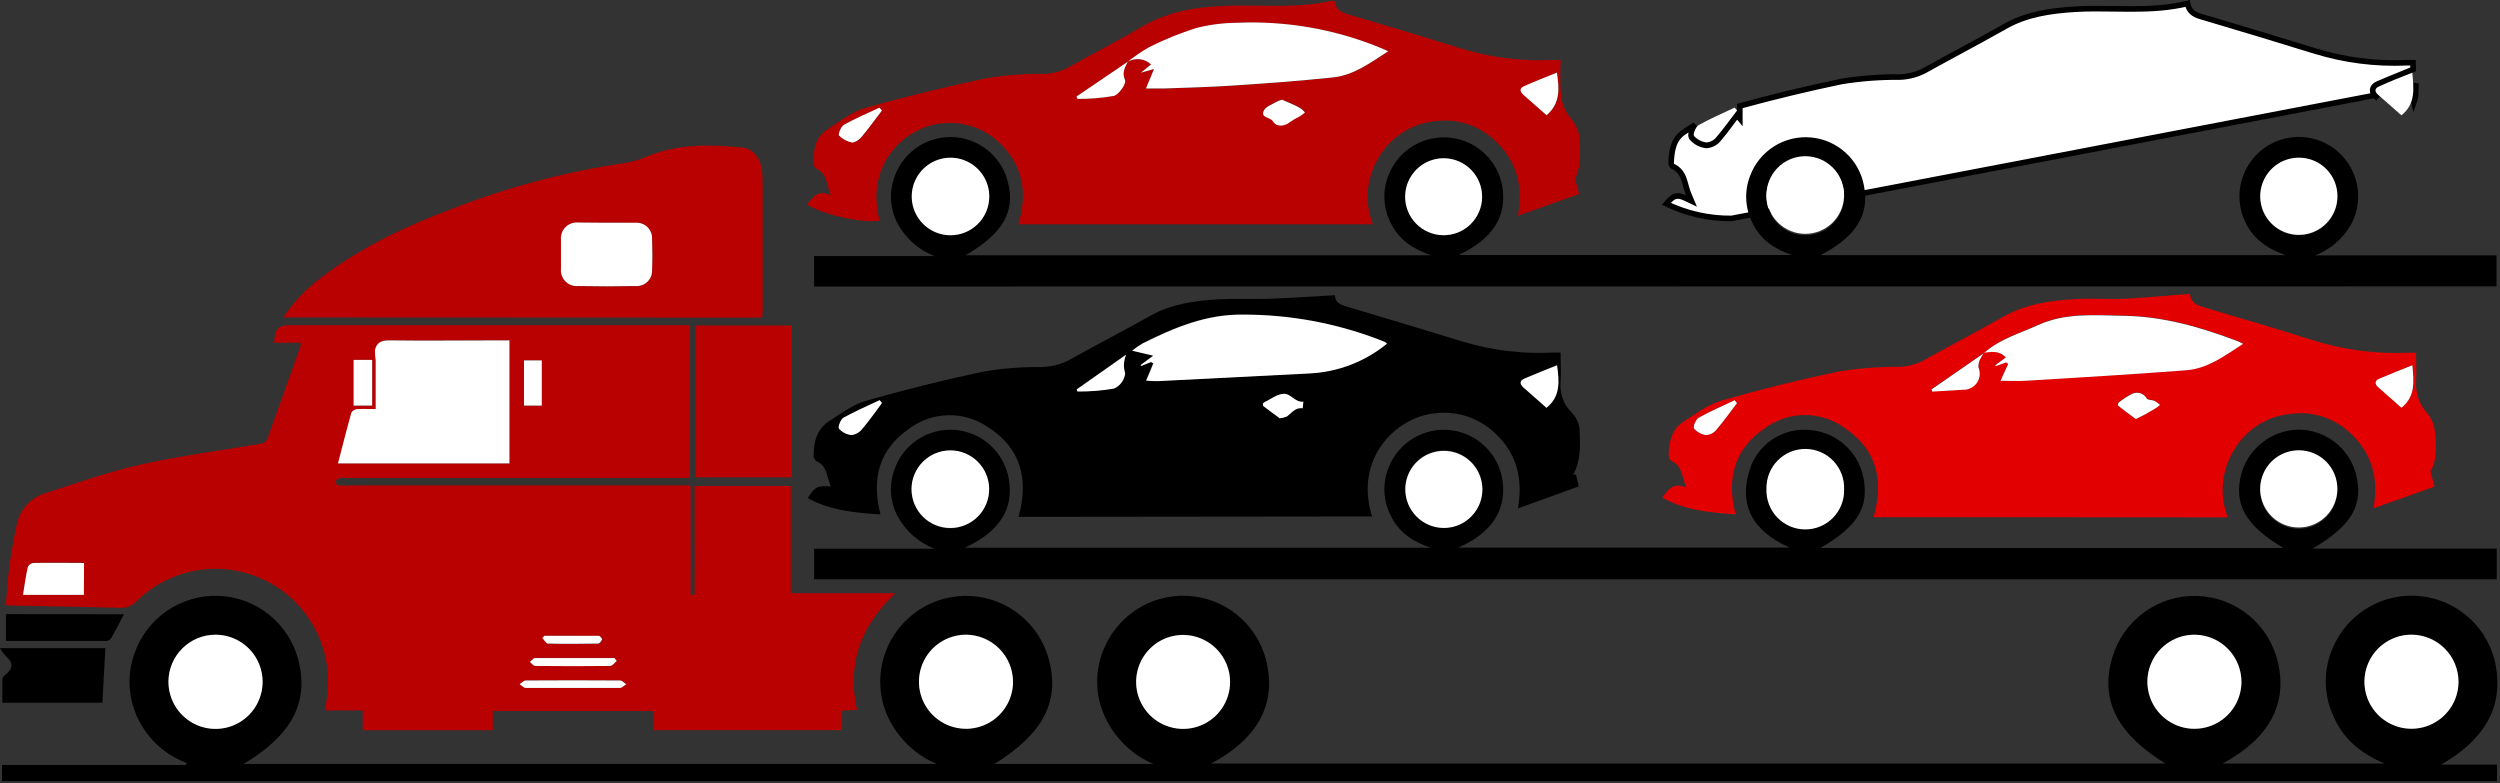 <?xml version="1.0" encoding="UTF-8"?> <svg xmlns="http://www.w3.org/2000/svg" width="447" height="140" viewBox="0 0 447 140" fill="none"><rect x="0" y="0" width="447" height="140" fill="#333333" stroke="none"/> <g clip-path="url(#clip0_137_3)"> <path d="M53.739 61.28H48.999C49.189 58.66 49.719 58.14 52.089 58.14H123.349V85.46H61.619C61.315 85.399 61.003 85.399 60.699 85.46C60.369 85.66 60.07 85.906 59.809 86.19C60.099 86.4 60.379 86.76 60.689 86.79C61.512 86.835 62.336 86.835 63.159 86.79H123.489V106.38H124.189C124.249 99.93 124.189 93.47 124.189 86.9H141.389V106.06H160.089C153.809 112 151.439 118.77 153.229 126.91L150.529 127.07V130.55H116.849V127.13H88.109V130.56H64.849V127.02H58.119C58.269 125.96 58.409 125.11 58.509 124.25C59.012 120.106 58.213 115.908 56.224 112.239C54.234 108.569 51.153 105.608 47.406 103.768C43.659 101.928 39.433 101.298 35.312 101.967C31.192 102.635 27.381 104.569 24.409 107.5C24.031 107.912 23.565 108.233 23.046 108.439C22.526 108.646 21.966 108.731 21.409 108.69C14.959 108.5 8.499 108.41 2.039 108.27C1.799 108.27 1.549 108.27 1.039 108.16C1.249 105.76 1.389 103.41 1.699 101.08C2.009 98.75 2.449 96.39 2.939 94.08C3.159 92.713 3.758 91.435 4.668 90.392C5.579 89.349 6.764 88.582 8.089 88.18C13.739 86.37 19.359 84.36 25.089 83.07C32.189 81.49 39.429 80.57 46.599 79.33C46.83 79.3 47.052 79.222 47.251 79.099C47.449 78.977 47.619 78.813 47.749 78.62C49.749 73.04 51.749 67.43 53.749 61.83C53.773 61.647 53.769 61.462 53.739 61.28ZM67.169 73.14C65.919 73.14 64.889 73.14 63.869 73.14C63.667 73.165 63.474 73.233 63.301 73.34C63.128 73.447 62.981 73.59 62.869 73.76C62.039 76.76 61.289 79.76 60.479 82.85H91.089V60.85H89.349C82.789 60.85 76.229 60.9 69.669 60.85C68.259 60.85 67.349 61.19 67.049 62.55C67.02 63.173 67.061 63.796 67.169 64.41C67.179 67.25 67.169 70.08 67.169 73.14ZM14.999 106.36V100.6C11.899 100.6 8.919 100.6 5.999 100.6C5.787 100.623 5.584 100.699 5.409 100.821C5.234 100.943 5.093 101.108 4.999 101.3C4.639 102.92 4.419 104.56 4.129 106.3L14.999 106.36ZM66.539 72.52V64.35H63.219V72.52H66.539ZM93.689 64.44V72.52H96.869V64.44H93.689ZM110.269 118.18L109.869 117.63C105.139 117.63 100.399 117.63 95.669 117.63C95.359 117.63 95.059 118.08 94.749 118.33C95.059 118.57 95.369 119.03 95.669 119.04C100.159 119.09 104.669 119.1 109.119 119.04C109.509 119.06 109.889 118.49 110.269 118.18ZM102.349 123C105.179 123 108.019 123 110.859 123C111.229 123 111.599 122.57 111.969 122.34C111.599 122.11 111.239 121.68 110.869 121.67C105.249 121.63 99.626 121.63 93.999 121.67C93.629 121.67 93.269 122.1 92.909 122.33C93.269 122.56 93.619 122.99 93.989 123C96.769 123 99.559 123 102.349 123ZM97.349 113.67L97.049 114.1C97.369 114.44 97.679 115.1 98.049 115.1C101.049 115.18 104.049 115.16 107.049 115.1C107.299 115.1 107.639 114.65 107.729 114.35C107.729 114.2 107.349 113.72 107.129 113.71C103.809 113.67 100.579 113.68 97.339 113.68L97.349 113.67Z" fill="#B90101"></path> <path d="M436.459 136.71H446.459V139.65H0.359V136.77H33.249L33.379 136.42C29.616 135.026 26.529 132.246 24.749 128.65C23.854 126.866 23.324 124.92 23.19 122.929C23.056 120.937 23.321 118.938 23.969 117.05C25.007 113.904 27.037 111.179 29.754 109.284C32.471 107.389 35.728 106.426 39.039 106.539C42.35 106.651 45.535 107.834 48.116 109.909C50.698 111.985 52.538 114.841 53.359 118.05C55.259 125.56 52.189 131.45 43.559 136.59H167.479C163.705 134.981 160.64 132.062 158.849 128.37C157.982 126.544 157.49 124.562 157.4 122.542C157.311 120.523 157.627 118.506 158.329 116.61C159.456 113.525 161.542 110.884 164.283 109.075C167.023 107.265 170.271 106.384 173.55 106.56C176.829 106.735 179.965 107.959 182.496 110.051C185.027 112.143 186.819 114.993 187.609 118.18C189.479 125.5 186.449 131.27 177.799 136.59H206.229C202.329 134.93 199.202 131.853 197.479 127.98C196.609 126.038 196.164 123.932 196.175 121.803C196.185 119.675 196.65 117.574 197.539 115.64C198.866 112.634 201.125 110.134 203.983 108.511C206.84 106.887 210.144 106.226 213.405 106.626C216.667 107.025 219.714 108.463 222.095 110.727C224.477 112.992 226.067 115.962 226.629 119.2C227.979 126.28 224.629 132.25 216.559 136.52H387.189C378.459 131.18 375.419 125.03 377.699 117.52C378.658 114.267 380.671 111.424 383.421 109.44C386.171 107.455 389.502 106.44 392.892 106.554C396.281 106.669 399.537 107.906 402.146 110.072C404.756 112.238 406.572 115.21 407.309 118.52C409.029 125.89 405.689 132.1 397.389 136.52H426.389C421.969 134.68 418.859 131.98 417.149 127.91C416.289 125.993 415.845 123.916 415.845 121.815C415.845 119.714 416.289 117.637 417.149 115.72C418.457 112.706 420.7 110.193 423.546 108.552C426.392 106.911 429.691 106.229 432.954 106.606C436.218 106.984 439.274 108.402 441.669 110.65C444.065 112.898 445.675 115.857 446.259 119.09C447.579 126.41 444.229 132.31 436.459 136.71ZM181.129 121.81C181.116 119.579 180.217 117.446 178.631 115.878C177.044 114.31 174.9 113.437 172.669 113.45C170.439 113.463 168.305 114.362 166.737 115.948C165.169 117.535 164.296 119.679 164.309 121.91C164.316 123.014 164.54 124.107 164.969 125.124C165.397 126.142 166.022 127.066 166.808 127.842C167.594 128.618 168.524 129.232 169.547 129.649C170.57 130.065 171.665 130.276 172.769 130.27C173.874 130.263 174.966 130.039 175.984 129.611C177.002 129.182 177.925 128.557 178.701 127.771C179.478 126.986 180.092 126.055 180.508 125.032C180.925 124.009 181.136 122.914 181.129 121.81ZM30.129 121.81C30.111 124.032 30.97 126.172 32.52 127.763C34.071 129.355 36.188 130.27 38.409 130.31C39.515 130.32 40.612 130.112 41.637 129.698C42.663 129.284 43.596 128.672 44.385 127.897C45.174 127.122 45.803 126.199 46.235 125.181C46.667 124.164 46.895 123.071 46.904 121.965C46.914 120.859 46.706 119.762 46.292 118.737C45.878 117.712 45.266 116.778 44.491 115.989C43.716 115.2 42.794 114.572 41.776 114.14C40.758 113.707 39.665 113.48 38.559 113.47C36.332 113.462 34.193 114.338 32.611 115.905C31.029 117.472 30.133 119.603 30.119 121.83L30.129 121.81ZM439.589 121.91C439.591 120.245 439.099 118.618 438.176 117.233C437.252 115.848 435.938 114.769 434.4 114.131C432.862 113.494 431.17 113.327 429.537 113.652C427.905 113.977 426.405 114.779 425.229 115.957C424.053 117.134 423.252 118.635 422.929 120.268C422.606 121.901 422.775 123.593 423.414 125.13C424.054 126.667 425.135 127.979 426.521 128.902C427.906 129.824 429.535 130.314 431.199 130.31C433.418 130.297 435.542 129.41 437.11 127.841C438.679 126.272 439.566 124.148 439.579 121.93L439.589 121.91ZM219.949 121.91C219.953 120.248 219.464 118.622 218.543 117.238C217.623 115.854 216.312 114.774 214.778 114.135C213.243 113.496 211.554 113.327 209.923 113.649C208.292 113.971 206.794 114.769 205.617 115.943C204.44 117.117 203.638 118.614 203.312 120.244C202.987 121.874 203.152 123.564 203.787 125.1C204.422 126.636 205.499 127.949 206.881 128.873C208.262 129.797 209.887 130.29 211.549 130.29C213.754 130.28 215.867 129.406 217.436 127.857C219.004 126.307 219.903 124.204 219.939 122L219.949 121.91ZM400.779 122.02C400.795 120.915 400.593 119.819 400.185 118.792C399.777 117.766 399.171 116.83 398.401 116.038C397.631 115.246 396.713 114.613 395.699 114.176C394.684 113.739 393.594 113.506 392.489 113.49C391.385 113.474 390.288 113.676 389.262 114.084C388.236 114.492 387.3 115.098 386.507 115.868C385.715 116.638 385.083 117.556 384.645 118.571C384.208 119.585 383.975 120.675 383.959 121.78C383.928 124.01 384.783 126.162 386.338 127.762C387.892 129.361 390.019 130.278 392.249 130.31C394.48 130.342 396.632 129.486 398.231 127.932C399.831 126.377 400.748 124.25 400.779 122.02Z" fill="black"></path> <path d="M182.12 92.41C183.99 85.62 182.51 80.06 176.58 76.32C174.503 74.911 172.039 74.184 169.53 74.24C167.021 74.295 164.592 75.131 162.58 76.63C157.21 80.31 155.76 85.57 157.43 91.99C152.86 91.67 148.43 91.29 144.43 89.06C145.68 87.06 146.09 86.8 148.56 86.98C147.78 85.35 148.03 83.35 146 82.48C145.841 82.366 145.711 82.216 145.621 82.042C145.53 81.868 145.482 81.676 145.48 81.48C145.48 79.02 146.05 76.68 148.3 75.27C150.55 73.86 152.55 72.27 154.91 71.65C161.85 69.65 168.91 67.9 175.91 66.43C179.375 65.847 182.886 65.579 186.4 65.63C188.383 65.545 190.311 64.953 192 63.91C196.5 61.39 201.1 59.05 205.59 56.51C209.45 54.32 213.67 53.76 217.96 53.51C220.85 53.36 223.75 53.51 226.64 53.43C230.59 53.29 234.55 53.02 238.7 52.79C238.7 54.34 240.08 54.61 241.47 55.02C248.21 57.02 254.933 59.05 261.64 61.11C266.746 62.642 272.075 63.297 277.4 63.05C277.96 63.05 278.51 63.05 279.03 63.05C279.03 64.86 279.15 66.56 279.03 68.24C278.929 69.271 279.063 70.311 279.421 71.282C279.78 72.254 280.354 73.132 281.1 73.85C281.543 74.312 281.891 74.858 282.123 75.455C282.355 76.052 282.466 76.69 282.45 77.33C282.57 79.93 282.61 82.49 281.28 84.89L281.79 84.82C281.98 85.68 282.17 86.54 282.27 86.97L271.4 90.91C272.4 85.36 271.08 80.59 266.71 76.91C265.301 75.722 263.66 74.841 261.892 74.325C260.123 73.808 258.266 73.667 256.44 73.91C249.7 74.63 242.06 81.85 245.32 92.34L182.12 92.41ZM248.04 61.41C247.883 61.303 247.719 61.206 247.55 61.12L246.4 60.66C238.672 57.716 230.469 56.215 222.2 56.23C215.61 56.14 209.92 58.55 204.27 61.36C203.6 61.745 202.964 62.186 202.37 62.68L206.14 63.57L203.88 65.25L203.98 65.41L205.75 64.7L206.15 64.95C205.73 65.95 205.3 66.95 204.87 68.02C205.554 68.094 206.242 68.127 206.93 68.12C215.93 67.68 224.93 67.2 233.93 66.75C239.073 66.561 244.014 64.696 248 61.44L248.04 61.41ZM276.51 72.89C279.05 70.89 278.8 68.17 278.4 65.28C276.4 66.11 274.4 66.85 272.56 67.67C271.61 68.09 271.75 68.67 272.46 69.32C273.83 70.53 275.17 71.74 276.51 72.92V72.89ZM192.51 69.59L192.63 69.97C194.824 69.994 197.016 69.82 199.18 69.45C199.722 69.211 200.191 68.834 200.542 68.357C200.893 67.879 201.113 67.319 201.18 66.73C200.833 65.628 200.897 64.438 201.36 63.38L192.51 69.59ZM157.7 72.06L157.3 71.55C155.14 72.55 152.93 73.55 150.84 74.68C150.33 74.97 149.84 76.34 150.02 76.62C150.583 77.284 151.383 77.704 152.25 77.79C153.014 77.687 153.707 77.289 154.18 76.68C155.43 75.21 156.54 73.61 157.7 72.06ZM228.82 74.79C229.269 74.731 229.707 74.606 230.12 74.42C230.97 73.76 231.64 72.77 232.92 72.96L233.05 71.82C231.59 72 230.71 70.37 229.58 70.41C228.45 70.45 227.11 71.41 225.89 72.04C225.847 72.127 225.825 72.223 225.825 72.32C225.825 72.417 225.847 72.513 225.89 72.6C226.88 73.37 227.91 74.12 228.82 74.79Z" fill="black"></path> <path d="M335.001 92.47C336.901 85.75 335.481 80.26 329.751 76.47C327.664 74.974 325.154 74.182 322.586 74.209C320.018 74.236 317.526 75.081 315.471 76.62C310.101 80.29 308.661 85.56 310.331 91.97C305.751 91.64 301.331 91.28 297.221 88.97C298.221 87.63 299.101 86.14 301.531 87.18C300.661 85.28 300.871 83.3 298.851 82.43C298.697 82.312 298.572 82.161 298.486 81.987C298.399 81.814 298.353 81.624 298.351 81.43C298.421 79.09 298.841 76.8 300.961 75.43C303.081 74.06 305.371 72.33 307.831 71.62C314.761 69.62 321.831 67.87 328.831 66.41C332.401 65.835 336.014 65.561 339.631 65.59C341.327 65.523 342.98 65.035 344.441 64.17C348.981 61.62 353.621 59.23 358.141 56.66C362.421 54.22 367.141 53.66 371.871 53.44C374.401 53.33 376.931 53.52 379.461 53.44C383.061 53.27 386.651 52.93 390.251 52.65L391.571 52.54C391.731 54.24 392.931 54.62 394.301 55.02C400.651 56.87 406.981 58.76 413.301 60.76C418.925 62.554 424.823 63.336 430.721 63.07C431.121 63.07 431.531 63.07 431.991 63.07C431.991 64.81 432.111 66.49 431.991 68.15C431.927 69.232 432.084 70.315 432.452 71.335C432.82 72.354 433.391 73.288 434.131 74.08C434.799 74.953 435.22 75.989 435.351 77.08C435.621 79.7 435.731 82.36 434.561 84.29L435.291 87L424.361 90.9C425.361 85.52 424.101 80.9 420.011 77.23C418.617 75.963 416.963 75.018 415.164 74.46C413.366 73.901 411.467 73.745 409.601 74C407.504 74.188 405.484 74.877 403.71 76.01C401.937 77.143 400.462 78.687 399.411 80.51C398.315 82.291 397.649 84.302 397.463 86.384C397.277 88.466 397.578 90.564 398.341 92.51L335.001 92.47ZM354.781 63C356.121 62.89 357.501 62.59 358.631 63.87L356.741 65.26L356.821 65.42L358.701 64.75L359.061 65.03C358.611 66.03 358.171 67.03 357.691 68.03C359.071 68.03 360.641 68.11 362.211 68.03C371.791 67.44 381.371 66.89 390.931 66.15C394.761 65.85 397.791 63.54 401.061 61.43C400.601 61.2 400.341 61.05 400.061 60.95C393.521 58.47 386.861 56.53 379.781 56.42C374.571 56.34 369.351 55.81 364.391 58.08C361.121 59.57 357.591 60.55 354.811 63.01L345.351 69.56L345.481 69.95C347.301 69.84 349.111 69.72 350.931 69.62C351.419 69.647 351.906 69.549 352.346 69.336C352.786 69.122 353.165 68.8 353.446 68.4C353.727 68 353.902 67.534 353.953 67.048C354.005 66.562 353.932 66.07 353.741 65.62C353.695 65.13 353.792 64.636 354.021 64.2C354.241 63.78 354.495 63.379 354.781 63ZM431.331 65.29C429.221 66.14 427.271 66.9 425.331 67.73C424.601 68.05 424.541 68.64 425.161 69.19C426.561 70.45 427.981 71.69 429.361 72.9C431.921 70.86 431.591 68.22 431.331 65.3V65.29ZM310.571 72.09L310.161 71.55C308.001 72.55 305.801 73.55 303.721 74.68C303.201 74.97 302.671 76.33 302.891 76.61C303.458 77.266 304.249 77.687 305.111 77.79C305.465 77.757 305.809 77.651 306.12 77.479C306.432 77.307 306.704 77.073 306.921 76.79C308.211 75.29 309.361 73.67 310.571 72.09ZM381.881 74.93L383.571 74.01C384.141 73.7 384.731 73.4 385.291 73.01C385.602 72.81 385.899 72.59 386.181 72.35C385.878 72.071 385.542 71.829 385.181 71.63C384.741 71.43 384.031 71.52 383.801 71.21C383.56 70.773 383.166 70.442 382.694 70.281C382.222 70.12 381.708 70.141 381.251 70.34C380.37 70.784 379.539 71.321 378.771 71.94C378.715 72.021 378.679 72.114 378.665 72.211C378.652 72.308 378.66 72.407 378.691 72.5C379.761 73.36 380.811 74.13 381.881 74.93Z" fill="#E20001"></path> <path d="M425.121 15.021C426.51 14.417 427.911 13.848 429.372 13.255C429.948 13.021 430.533 12.783 431.131 12.537L431.463 12.401C431.455 12.013 431.447 11.62 431.443 11.22H431.44H431.436H431.433H431.43H431.427H431.423H431.42H431.417H431.413H431.41H431.407H431.403H431.4H431.397H431.393H431.39H431.387H431.36H431.357H431.354H431.35H431.347H431.344H431.341H431.337H431.334H431.331H431.327H431.324H431.321H431.317H431.314H431.311H431.307H431.304H431.301H431.298H431.294H431.291H431.288H431.284H431.281H431.278H431.274H431.271H431.268H431.264H431.261H431.258H431.255H431.251H431.248H431.245H431.241H431.238H431.235H431.231H431.228H431.225H431.221H431.218H431.215H431.211H431.208H431.205H431.202H431.198H431.195H431.192H431.188H431.185H431.182H431.178H431.175H431.172H431.168H431.165H431.162H431.159H431.155H431.152H431.149H431.145H431.142H431.139H431.135H431.132H431.129H431.125H431.122H431.119H431.115H431.112H431.109H431.106H431.102H431.099H431.096H431.092H431.089H431.086H431.082H431.079H431.076H431.072H431.069H431.066H431.062H431.059H431.056H431.053H431.049H431.046H431.043H431.039H431.036H431.033H431.029H431.026H431.023H431.019H431.016H431.013H431.01H431.006H431.003H431H430.996H430.993H430.99H430.986H430.983H430.98H430.976H430.973H430.97H430.967H430.963H430.96H430.957H430.953H430.95H430.947H430.943H430.94H430.937H430.933H430.93H430.927H430.923H430.92H430.917H430.914H430.91H430.907H430.904H430.9H430.897H430.894H430.89H430.887H430.884H430.88H430.877H430.874H430.871H430.867H430.864H430.861H430.857H430.854H430.851H430.847H430.844H430.841H430.837H430.834H430.831H430.828H430.824H430.821H430.818H430.814H430.811H430.808H430.804H430.801H430.798H430.794H430.791H430.788H430.785H430.781H430.778H430.775H430.771H430.768H430.765H430.761H430.758H430.755H430.751H430.748H430.745H430.742H430.738H430.735H430.732H430.728H430.725H430.722H430.718H430.715H430.712H430.709H430.705H430.702H430.699H430.695H430.692H430.689H430.685H430.682H430.679H430.675H430.672H430.669H430.666H430.662H430.659H430.656H430.652H430.649H430.646H430.642H430.639H430.636H430.633H430.629H430.626H430.623H430.619H430.616H430.613H430.609H430.606H430.603H430.6H430.596H430.593H430.59H430.586H430.583H430.58H430.576H430.573H430.57H430.567H430.563H430.56H430.557H430.553H430.55H430.547H430.543H430.54H430.537H430.534H430.53H430.527H430.524H430.52H430.517H430.514H430.51H430.507H430.504H430.501H430.497H430.494H430.491H430.487H430.484H430.481H430.478H430.474H430.471H430.468H430.464H430.461H430.458H430.454H430.451H430.448H430.445H430.441H430.438H430.435H430.431H430.428H430.425H430.422H430.418H430.415H430.412H430.408H430.356H430.352H430.349H430.346H430.343H430.339H430.336H430.333H430.329H430.326H430.323H430.32H430.316H430.313H430.31H430.306H430.303H430.3H430.297H430.293H430.29H430.287H430.283H430.28H430.277H430.274H430.27H430.267H430.264H430.262C424.729 11.462 419.195 10.751 413.903 9.118L414.051 8.64L413.903 9.118C407.385 7.105 400.863 5.132 394.339 3.199C394.241 3.17 394.139 3.142 394.034 3.112C393.438 2.942 392.756 2.749 392.222 2.384C391.89 2.159 391.6 1.861 391.396 1.455C391.272 1.21 391.186 0.936 391.138 0.63C387.798 1.434 384.492 1.598 381.237 1.604C380.13 1.606 379.034 1.59 377.945 1.574C375.622 1.54 373.33 1.507 371.032 1.649C366.609 1.928 362.345 2.523 358.449 4.754L358.448 4.755C355.903 6.2 353.301 7.608 350.705 9.013C348.66 10.119 346.618 11.223 344.61 12.344C343.121 13.223 341.437 13.717 339.709 13.78L339.697 13.78L339.686 13.78C336.205 13.746 332.728 14.008 329.291 14.562C323.186 15.832 317.102 17.311 311.081 18.95V19.75V19.8V21.189L310.578 20.581C310.332 20.909 310.085 21.242 309.838 21.577C309.027 22.673 308.201 23.789 307.319 24.816C307.063 25.146 306.743 25.421 306.378 25.624C306.008 25.83 305.6 25.957 305.179 25.998L305.126 26.003L305.073 25.997C304.085 25.881 303.175 25.406 302.516 24.661L302.496 24.639L302.48 24.615C302.377 24.467 302.358 24.303 302.354 24.207C302.349 24.097 302.36 23.983 302.378 23.878C302.414 23.665 302.486 23.426 302.577 23.196C302.669 22.966 302.788 22.727 302.925 22.52C302.973 22.447 303.028 22.371 303.09 22.298C302.869 22.443 302.65 22.589 302.431 22.734C302.002 23.02 301.574 23.304 301.14 23.581C299.245 24.791 298.871 26.849 298.801 29.163C298.803 29.278 298.832 29.39 298.885 29.491C298.933 29.582 298.998 29.663 299.078 29.727C300.208 30.247 300.728 31.077 301.061 31.983C301.2 32.36 301.31 32.762 301.418 33.153C301.437 33.223 301.456 33.293 301.475 33.362C301.604 33.827 301.739 34.284 301.931 34.734L302.443 35.941L301.258 35.382C300.707 35.123 300.285 35.038 299.953 35.047C299.627 35.055 299.354 35.153 299.099 35.316C298.835 35.485 298.59 35.722 298.328 36.013C298.235 36.116 298.132 36.235 298.024 36.359C298 36.388 297.975 36.416 297.95 36.445C301.581 38.2 305.568 39.094 309.601 39.055L425.171 16.93L424.839 17.304C424.839 17.304 424.839 17.304 424.839 17.304C424.487 16.993 424.198 16.573 424.233 16.089C424.271 15.573 424.657 15.223 425.121 15.021ZM425.121 15.021C425.121 15.021 425.121 15.021 425.121 15.021L425.321 15.48L425.121 15.021ZM431.418 17.006C431.441 17.451 431.505 17.893 431.61 18.326C431.759 17.902 431.858 17.468 431.92 17.028C431.899 16.676 431.906 16.322 431.941 15.97C431.963 15.618 431.976 15.266 431.983 14.912L431.418 17.006ZM431.418 17.006C431.468 16.658 431.494 16.303 431.501 15.942" fill="white" stroke="black"></path> <path d="M238.689 0.27C238.849 1.89 240.029 2.27 241.409 2.68C248.076 4.62 254.699 6.62 261.279 8.68C266.424 10.261 271.801 10.957 277.179 10.74C277.839 10.74 278.499 10.74 279.059 10.74C278.94 12.993 278.966 15.251 279.139 17.5C279.414 18.902 280.044 20.21 280.969 21.3C281.926 22.438 282.46 23.873 282.479 25.36C282.559 27.81 282.609 30.22 281.599 31.96L282.359 34.7L271.409 38.57C272.409 33.14 271.119 28.45 266.929 24.81C265.571 23.601 263.973 22.693 262.239 22.147C260.505 21.601 258.675 21.428 256.869 21.64C254.776 21.805 252.752 22.469 250.967 23.575C249.183 24.681 247.688 26.199 246.609 28C245.485 29.786 244.795 31.812 244.595 33.913C244.396 36.015 244.691 38.133 245.459 40.1H182.079C183.749 34.55 182.939 29.68 178.859 25.68C177.605 24.439 176.107 23.471 174.46 22.837C172.812 22.204 171.052 21.919 169.289 22C162.489 22.11 154.459 28.88 157.289 39.47C154.049 39.92 147.039 38.36 144.289 36.55C145.289 35.36 146.129 33.8 148.559 34.91C147.719 33.01 147.949 31.06 145.949 30.15C145.785 30.039 145.649 29.89 145.553 29.716C145.458 29.542 145.405 29.348 145.399 29.15C145.449 26.88 145.739 24.6 147.809 23.23C149.879 21.86 152.269 20.01 154.759 19.3C161.949 17.25 169.229 15.49 176.539 13.96C179.907 13.412 183.317 13.164 186.729 13.22C188.425 13.155 190.077 12.659 191.529 11.78C195.799 9.37 200.159 7.14 204.389 4.67C209.389 1.75 214.889 1.11 220.509 1.01C226.379 0.9 232.289 1.48 238.099 0.13C238.302 0.141 238.502 0.189 238.689 0.27ZM201.669 11C202.318 10.637 203.065 10.491 203.803 10.583C204.54 10.675 205.229 10.999 205.769 11.51L203.999 13L206.339 12.34L204.899 15.83C205.899 15.83 207.039 15.83 208.159 15.83C212.229 15.68 216.309 15.58 220.369 15.31C226.369 14.91 232.369 14.48 238.369 13.85C242.049 13.46 244.979 11.25 248.219 9.17C247.449 8.84 246.999 8.63 246.529 8.44C238.51 5.199 229.89 3.713 221.249 4.08C218.777 4.096 216.316 4.408 213.919 5.01C211.021 5.936 208.202 7.093 205.489 8.47C204.157 9.206 202.89 10.052 201.699 11L192.469 17.23L192.639 17.65C194.824 17.671 197.006 17.494 199.159 17.12C200.059 16.88 201.399 14.93 201.159 14.34C200.569 12.93 201.129 12.05 201.669 11ZM276.529 20.61C279.019 18.49 278.809 15.88 278.399 12.99C276.319 13.84 274.399 14.59 272.459 15.45C271.559 15.85 271.829 16.45 272.459 17.01L276.529 20.61ZM157.689 19.77L157.229 19.26C155.109 20.26 152.939 21.17 150.889 22.32C150.359 22.61 149.809 24.04 149.989 24.23C150.641 24.868 151.471 25.293 152.369 25.45C152.879 25.53 153.639 24.98 154.039 24.45C155.319 23 156.479 21.34 157.689 19.76V19.77ZM229.229 17.84C228.853 17.907 228.487 18.021 228.139 18.18C227.369 18.63 226.319 18.99 225.979 19.69C225.309 21.02 227.119 20.83 227.599 21.62C228.279 22.72 229.679 22.55 230.709 21.7C231.264 21.325 231.846 20.991 232.449 20.7C232.76 20.497 233.054 20.269 233.329 20.02C233.093 19.742 232.824 19.494 232.529 19.28C231.859 18.92 231.139 18.63 230.449 18.28L229.229 17.84Z" fill="#B90101"></path> <path d="M145.57 103.57V98.11H167.08C164.314 97.03 162.009 95.022 160.56 92.43C159.863 91.156 159.444 89.748 159.33 88.301C159.216 86.853 159.411 85.397 159.9 84.03C160.657 81.793 162.14 79.873 164.114 78.575C166.088 77.278 168.438 76.677 170.792 76.869C173.146 77.061 175.369 78.034 177.106 79.635C178.843 81.235 179.996 83.37 180.38 85.7C181.29 90.99 178.72 95.08 172.51 97.93H255.85C252.48 96.85 250.09 95.09 248.69 92.24C247.996 90.903 247.602 89.431 247.536 87.927C247.471 86.422 247.735 84.922 248.31 83.53C249.172 81.361 250.725 79.537 252.729 78.341C254.733 77.144 257.076 76.643 259.394 76.914C261.712 77.186 263.875 78.214 265.549 79.841C267.223 81.467 268.313 83.601 268.65 85.91C269.4 91.15 266.73 95.33 260.73 97.91H320C313.41 95 310.53 90.24 313.11 83.23C313.952 81.145 315.457 79.396 317.393 78.253C319.33 77.111 321.589 76.639 323.82 76.91C326.075 77.127 328.201 78.064 329.883 79.582C331.565 81.1 332.714 83.119 333.16 85.34C334.24 90.64 332.16 94.15 325.47 97.98H408.3C401.46 93.98 399.3 90.05 400.78 84.61C401.426 82.383 402.772 80.424 404.618 79.021C406.464 77.618 408.712 76.846 411.03 76.82C413.35 76.843 415.599 77.62 417.437 79.035C419.276 80.449 420.604 82.424 421.22 84.66C422.69 90.18 420.55 93.98 413.48 98.09H446.41V103.57H145.57ZM329.72 87.57C329.732 86.199 329.338 84.856 328.587 83.71C327.837 82.563 326.763 81.664 325.503 81.127C324.242 80.589 322.851 80.437 321.504 80.689C320.156 80.941 318.914 81.587 317.933 82.544C316.953 83.501 316.277 84.727 315.992 86.068C315.707 87.408 315.826 88.803 316.332 90.076C316.839 91.35 317.711 92.444 318.839 93.223C319.967 94.001 321.3 94.428 322.67 94.45C324.523 94.463 326.306 93.741 327.628 92.442C328.949 91.143 329.702 89.373 329.72 87.52V87.57ZM176.86 87.46C176.848 86.092 176.433 84.759 175.666 83.627C174.899 82.495 173.814 81.615 172.549 81.097C171.283 80.579 169.892 80.447 168.552 80.716C167.211 80.986 165.98 81.646 165.013 82.613C164.046 83.58 163.387 84.811 163.117 86.151C162.847 87.492 162.98 88.882 163.497 90.148C164.015 91.414 164.895 92.498 166.027 93.265C167.159 94.032 168.493 94.448 169.86 94.46C170.784 94.46 171.698 94.277 172.551 93.922C173.403 93.567 174.177 93.047 174.828 92.392C175.478 91.737 175.993 90.959 176.342 90.104C176.691 89.249 176.867 88.333 176.86 87.41V87.46ZM251.27 87.54C251.292 88.893 251.712 90.21 252.477 91.326C253.243 92.442 254.32 93.308 255.574 93.816C256.828 94.323 258.205 94.45 259.531 94.181C260.857 93.912 262.074 93.258 263.031 92.301C263.988 91.344 264.642 90.126 264.912 88.8C265.181 87.474 265.054 86.098 264.546 84.844C264.038 83.589 263.172 82.512 262.056 81.747C260.94 80.981 259.623 80.562 258.27 80.54C257.349 80.518 256.434 80.683 255.578 81.024C254.722 81.365 253.944 81.875 253.29 82.524C252.636 83.173 252.121 83.948 251.773 84.801C251.426 85.654 251.255 86.569 251.27 87.49V87.54ZM417.92 87.54C417.901 86.181 417.48 84.859 416.712 83.738C415.944 82.618 414.862 81.749 413.601 81.241C412.341 80.733 410.959 80.608 409.629 80.882C408.298 81.156 407.078 81.817 406.121 82.782C405.164 83.747 404.514 84.973 404.251 86.306C403.989 87.639 404.125 89.02 404.644 90.275C405.163 91.531 406.041 92.606 407.168 93.364C408.296 94.123 409.622 94.532 410.98 94.54C411.907 94.546 412.825 94.365 413.68 94.008C414.535 93.651 415.31 93.126 415.958 92.463C416.605 91.8 417.113 91.014 417.45 90.151C417.787 89.288 417.947 88.366 417.92 87.44V87.54Z" fill="black"></path> <path d="M145.561 51.23V45.78H167.081C164.355 44.72 162.075 42.757 160.621 40.22C159.925 38.972 159.495 37.595 159.357 36.173C159.22 34.752 159.377 33.317 159.821 31.96C160.504 29.755 161.889 27.834 163.764 26.489C165.64 25.144 167.904 24.448 170.211 24.508C172.519 24.568 174.743 25.381 176.546 26.821C178.35 28.262 179.633 30.253 180.201 32.49C181.581 37.82 179.411 41.66 172.661 45.64H255.841C252.501 44.46 250.101 42.78 248.701 39.94C247.991 38.584 247.592 37.087 247.533 35.558C247.474 34.029 247.757 32.506 248.361 31.1C249.243 28.974 250.792 27.193 252.774 26.025C254.757 24.857 257.065 24.365 259.352 24.623C261.639 24.882 263.779 25.877 265.451 27.458C267.123 29.039 268.235 31.121 268.621 33.39C269.461 38.67 266.951 42.7 260.811 45.59H320.401C317.111 44.48 314.751 42.76 313.401 39.97C312.711 38.661 312.313 37.218 312.232 35.741C312.151 34.264 312.389 32.786 312.931 31.41C313.745 29.24 315.248 27.396 317.21 26.162C319.172 24.927 321.485 24.37 323.794 24.576C326.103 24.781 328.281 25.738 329.994 27.299C331.708 28.86 332.862 30.94 333.281 33.22C334.281 38.43 331.911 42.29 325.501 45.62H408.701C405.011 44.37 402.511 42.37 401.191 39.1C400.302 36.927 400.168 34.518 400.811 32.26C401.422 30.046 402.735 28.091 404.554 26.688C406.372 25.285 408.597 24.511 410.893 24.482C413.189 24.453 415.433 25.17 417.286 26.526C419.14 27.881 420.503 29.802 421.171 32C421.592 33.362 421.733 34.796 421.583 36.214C421.434 37.632 420.997 39.005 420.301 40.25C418.853 42.727 416.607 44.638 413.931 45.67H446.381V51.2L145.561 51.23ZM329.721 35.13C329.722 33.759 329.319 32.419 328.56 31.278C327.801 30.137 326.721 29.245 325.457 28.717C324.193 28.188 322.8 28.046 321.455 28.308C320.109 28.57 318.872 29.224 317.898 30.188C316.924 31.152 316.257 32.383 315.982 33.726C315.707 35.068 315.835 36.462 316.351 37.732C316.867 39.002 317.747 40.09 318.88 40.86C320.014 41.631 321.35 42.048 322.721 42.06C323.636 42.069 324.545 41.897 325.394 41.553C326.243 41.208 327.015 40.699 327.666 40.055C328.317 39.41 328.834 38.644 329.186 37.798C329.539 36.953 329.721 36.046 329.721 35.13ZM169.881 42.06C171.255 42.07 172.601 41.671 173.748 40.913C174.895 40.156 175.791 39.075 176.322 37.807C176.853 36.54 176.995 35.143 176.73 33.794C176.465 32.445 175.805 31.206 174.834 30.233C173.863 29.261 172.625 28.599 171.276 28.332C169.928 28.065 168.531 28.205 167.262 28.734C165.994 29.263 164.911 30.158 164.153 31.304C163.394 32.45 162.993 33.795 163.001 35.17C163.003 36.995 163.729 38.744 165.018 40.035C166.307 41.327 168.056 42.054 169.881 42.06ZM417.931 35.19C417.936 33.825 417.538 32.489 416.784 31.351C416.031 30.213 414.957 29.324 413.699 28.797C412.44 28.269 411.054 28.126 409.714 28.387C408.374 28.647 407.142 29.299 406.173 30.26C405.204 31.22 404.541 32.447 404.269 33.784C403.997 35.122 404.128 36.51 404.644 37.773C405.161 39.036 406.041 40.117 407.172 40.88C408.304 41.643 409.636 42.054 411.001 42.06C411.908 42.069 412.809 41.898 413.65 41.557C414.491 41.216 415.256 40.711 415.9 40.072C416.545 39.433 417.056 38.672 417.405 37.834C417.753 36.996 417.932 36.097 417.931 35.19ZM265.001 35.27C265.018 33.91 264.633 32.577 263.893 31.436C263.153 30.296 262.092 29.4 260.843 28.862C259.595 28.324 258.215 28.169 256.878 28.414C255.541 28.66 254.307 29.296 253.331 30.242C252.355 31.189 251.682 32.403 251.395 33.732C251.109 35.061 251.223 36.445 251.723 37.709C252.222 38.974 253.085 40.062 254.202 40.836C255.32 41.61 256.641 42.036 258.001 42.06C258.908 42.081 259.811 41.922 260.656 41.59C261.501 41.259 262.272 40.763 262.923 40.131C263.575 39.499 264.094 38.744 264.451 37.909C264.807 37.075 264.994 36.178 265.001 35.27Z" fill="black"></path> <path d="M50.641 56.75C52.529 53.929 54.899 51.462 57.641 49.46C64.881 44 73.001 40.24 81.481 37.09C91.358 33.281 101.632 30.598 112.111 29.09C113.523 28.807 114.898 28.364 116.211 27.77C121.581 25.69 127.141 25.84 132.711 26.38C134.601 26.56 135.921 28.19 136.231 30.38C136.341 31.302 136.381 32.232 136.351 33.16C136.351 40.593 136.351 48.027 136.351 55.46C136.351 55.87 136.301 56.27 136.271 56.79L50.641 56.75ZM108.491 39.83C106.781 39.83 105.081 39.83 103.381 39.83C102.965 39.791 102.545 39.845 102.153 39.987C101.76 40.129 101.403 40.357 101.109 40.653C100.814 40.95 100.589 41.307 100.45 41.701C100.31 42.095 100.259 42.514 100.301 42.93C100.301 44.63 100.301 46.34 100.301 48.04C100.258 48.457 100.307 48.878 100.446 49.274C100.585 49.669 100.81 50.029 101.105 50.327C101.399 50.625 101.756 50.855 102.149 50.999C102.543 51.143 102.963 51.198 103.381 51.16C106.781 51.22 110.191 51.22 113.591 51.16C113.983 51.197 114.379 51.148 114.752 51.018C115.124 50.888 115.464 50.679 115.749 50.406C116.033 50.133 116.256 49.801 116.401 49.435C116.546 49.068 116.611 48.674 116.591 48.28C116.671 46.43 116.661 44.57 116.591 42.71C116.606 42.318 116.538 41.928 116.391 41.564C116.244 41.2 116.021 40.873 115.737 40.602C115.453 40.331 115.115 40.124 114.745 39.995C114.375 39.865 113.981 39.816 113.591 39.85C111.891 39.8 110.191 39.83 108.491 39.83Z" fill="#B90101"></path> <path d="M124.34 58.2H141.57V85.34H124.34V58.2Z" fill="#B90101"></path> <path d="M18.31 125.65H0.42C0.42 124.09 0.42 122.76 0.42 121.44C0.42 121.12 0.79 120.77 1.08 120.53C2.36 119.53 2.37 118.41 1.08 117.36C0.678 116.903 0.317 116.411 0 115.89H18.84C18.673 119.13 18.497 122.383 18.31 125.65Z" fill="black"></path> <path d="M22.16 109.83C21.35 111.36 20.66 112.73 19.9 114.07C19.81 114.214 19.689 114.337 19.545 114.428C19.401 114.52 19.239 114.579 19.07 114.6C13.07 114.6 7.14 114.6 1.07 114.6V109.81L22.16 109.83Z" fill="black"></path> <path d="M67.17 73.14C67.17 70.08 67.17 67.25 67.17 64.42C67.061 63.806 67.021 63.183 67.05 62.56C67.35 61.2 68.26 60.84 69.67 60.86C76.23 60.95 82.79 60.86 89.35 60.86H91.09V82.86H60.43C61.24 79.73 61.99 76.74 62.82 73.77C62.931 73.6 63.079 73.457 63.251 73.35C63.424 73.243 63.618 73.175 63.82 73.15C64.89 73.09 65.92 73.14 67.17 73.14Z" fill="white"></path> <path d="M14.999 106.36H4.109C4.399 104.59 4.619 102.95 4.979 101.36C5.073 101.168 5.214 101.003 5.389 100.881C5.564 100.758 5.767 100.682 5.979 100.66C8.979 100.6 11.979 100.66 15.029 100.66L14.999 106.36Z" fill="white"></path> <path d="M66.541 72.52H63.221V64.35H66.541V72.52Z" fill="white"></path> <path d="M93.689 64.44H96.87V72.52H93.689V64.44Z" fill="white"></path> <path d="M110.27 118.18C109.89 118.49 109.51 119.06 109.12 119.07C104.64 119.13 100.12 119.12 95.67 119.07C95.37 119.07 95.06 118.6 94.75 118.36C95.06 118.11 95.36 117.66 95.67 117.66C100.4 117.66 105.14 117.66 109.87 117.66L110.27 118.18Z" fill="white"></path> <path d="M102.35 123C99.56 123 96.77 123 93.99 123C93.62 123 93.27 122.56 92.91 122.33C93.27 122.1 93.63 121.68 94 121.67C99.62 121.63 105.243 121.63 110.87 121.67C111.24 121.67 111.6 122.11 111.97 122.34C111.6 122.57 111.23 123 110.86 123C108 123 105.18 123 102.35 123Z" fill="white"></path> <path d="M97.341 113.68C100.581 113.68 103.811 113.68 107.041 113.68C107.261 113.68 107.691 114.17 107.641 114.32C107.551 114.62 107.211 115.06 106.961 115.07C103.961 115.12 100.961 115.14 97.961 115.07C97.631 115.07 97.321 114.43 96.961 114.07L97.341 113.68Z" fill="white"></path> <path d="M181.13 121.81C181.148 123.476 180.671 125.109 179.759 126.503C178.848 127.897 177.543 128.988 176.01 129.64C174.478 130.291 172.786 130.473 171.15 130.162C169.514 129.851 168.007 129.061 166.82 127.893C165.633 126.724 164.82 125.23 164.484 123.599C164.147 121.968 164.303 120.273 164.931 118.731C165.558 117.188 166.63 115.866 168.009 114.934C169.389 114.001 171.015 113.498 172.68 113.49C174.897 113.495 177.024 114.369 178.604 115.925C180.184 117.48 181.091 119.593 181.13 121.81Z" fill="white"></path> <path d="M30.119 121.83C30.138 119.608 31.035 117.484 32.614 115.921C34.194 114.359 36.328 113.484 38.55 113.49C40.218 113.492 41.848 113.989 43.233 114.919C44.618 115.849 45.696 117.17 46.329 118.713C46.962 120.257 47.123 121.953 46.79 123.588C46.458 125.223 45.647 126.722 44.461 127.895C43.275 129.069 41.767 129.863 40.129 130.178C38.491 130.493 36.796 130.315 35.259 129.665C33.723 129.015 32.414 127.923 31.499 126.528C30.584 125.133 30.104 123.498 30.119 121.83Z" fill="white"></path> <path d="M439.58 121.93C439.572 123.595 439.07 125.22 438.137 126.599C437.205 127.979 435.884 129.05 434.342 129.678C432.8 130.306 431.106 130.462 429.475 130.127C427.844 129.791 426.35 128.979 425.181 127.794C424.012 126.608 423.221 125.102 422.909 123.466C422.597 121.831 422.777 120.139 423.427 118.607C424.077 117.074 425.167 115.768 426.56 114.855C427.953 113.943 429.585 113.464 431.25 113.48C433.471 113.509 435.591 114.412 437.15 115.994C438.71 117.576 439.582 119.709 439.58 121.93Z" fill="white"></path> <path d="M219.94 122C219.926 123.662 219.42 125.283 218.484 126.657C217.549 128.031 216.227 129.096 214.685 129.718C213.144 130.341 211.453 130.492 209.826 130.152C208.199 129.813 206.709 128.999 205.545 127.812C204.38 126.626 203.595 125.12 203.286 123.487C202.978 121.854 203.161 120.166 203.813 118.636C204.465 117.107 205.555 115.806 206.947 114.897C208.338 113.988 209.968 113.512 211.63 113.53C213.852 113.561 215.972 114.469 217.528 116.055C219.084 117.641 219.951 119.778 219.94 122Z" fill="white"></path> <path d="M400.77 122.06C400.737 123.725 400.212 125.343 399.259 126.709C398.306 128.075 396.969 129.127 395.418 129.732C393.867 130.337 392.17 130.468 390.545 130.109C388.919 129.749 387.436 128.915 386.285 127.711C385.133 126.508 384.365 124.99 384.078 123.35C383.79 121.71 383.996 120.021 384.669 118.498C385.342 116.975 386.452 115.686 387.859 114.794C389.265 113.903 390.905 113.449 392.57 113.49C394.788 113.555 396.892 114.491 398.426 116.094C399.96 117.698 400.802 119.841 400.77 122.06Z" fill="white"></path> <path d="M247.999 61.44C244.036 64.693 239.122 66.567 233.999 66.78C224.999 67.23 215.999 67.71 206.999 68.15C206.311 68.157 205.624 68.124 204.939 68.05C205.369 67.05 205.799 66.05 206.219 64.98L205.819 64.73L204.049 65.44L203.949 65.28L206.209 63.6L202.439 62.71C203.034 62.216 203.669 61.775 204.339 61.39C209.989 58.58 215.679 56.17 222.269 56.26C230.539 56.245 238.741 57.746 246.469 60.69L247.619 61.15C247.751 61.24 247.878 61.337 247.999 61.44Z" fill="white"></path> <path d="M276.509 72.92C275.169 71.74 273.829 70.53 272.459 69.35C271.749 68.73 271.609 68.12 272.559 67.7C274.439 66.88 276.349 66.14 278.399 65.31C278.799 68.2 279.049 70.87 276.509 72.92Z" fill="white"></path> <path d="M192.529 69.62L201.359 63.41C200.897 64.468 200.833 65.658 201.179 66.76C201.113 67.349 200.893 67.91 200.542 68.387C200.191 68.864 199.721 69.241 199.179 69.48C197.016 69.85 194.824 70.025 192.629 70L192.529 69.62Z" fill="white"></path> <path d="M157.7 72.06C156.54 73.61 155.43 75.21 154.18 76.68C153.707 77.288 153.014 77.687 152.25 77.79C151.376 77.709 150.569 77.289 150 76.62C149.78 76.34 150.31 74.97 150.82 74.68C152.91 73.52 155.12 72.57 157.28 71.55L157.7 72.06Z" fill="white"></path> <path d="M228.821 74.79C227.911 74.12 226.881 73.37 225.881 72.6C225.838 72.513 225.816 72.417 225.816 72.32C225.816 72.223 225.838 72.127 225.881 72.04C227.101 71.43 228.321 70.45 229.571 70.41C230.821 70.37 231.571 72 233.041 71.82L232.921 73C231.641 72.81 230.971 73.8 230.121 74.46C229.706 74.632 229.268 74.743 228.821 74.79Z" fill="white"></path> <path d="M354.819 63.05C357.599 60.6 361.129 59.62 364.399 58.13C369.399 55.86 374.579 56.39 379.789 56.47C386.869 56.58 393.529 58.52 400.069 61C400.339 61.1 400.599 61.25 401.069 61.48C397.799 63.59 394.769 65.9 390.939 66.2C381.379 66.94 371.799 67.49 362.219 68.08C360.649 68.17 359.079 68.08 357.699 68.08C358.179 67 358.619 66.01 359.069 65.08L358.709 64.8L356.829 65.47L356.749 65.31L358.639 63.92C357.509 62.64 356.129 62.92 354.789 63.05H354.819Z" fill="white"></path> <path d="M431.331 65.3C431.591 68.22 431.921 70.86 429.381 72.91C428.001 71.7 426.581 70.46 425.181 69.2C424.561 68.65 424.621 68.06 425.351 67.74C427.271 66.91 429.221 66.15 431.331 65.3Z" fill="white"></path> <path d="M354.779 63C354.494 63.401 354.243 63.826 354.029 64.27C353.801 64.706 353.704 65.2 353.749 65.69C353.94 66.14 354.013 66.632 353.962 67.118C353.91 67.605 353.736 68.07 353.455 68.47C353.173 68.87 352.795 69.192 352.355 69.406C351.915 69.619 351.428 69.717 350.939 69.69C349.119 69.79 347.309 69.91 345.489 70.02L345.359 69.63L354.819 63.08L354.779 63Z" fill="white"></path> <path d="M310.571 72.09C309.361 73.67 308.211 75.29 306.921 76.8C306.705 77.083 306.432 77.317 306.121 77.489C305.809 77.661 305.465 77.767 305.111 77.8C304.25 77.697 303.458 77.276 302.891 76.62C302.671 76.34 303.201 74.98 303.721 74.69C305.801 73.53 308.001 72.59 310.161 71.56L310.571 72.09Z" fill="white"></path> <path d="M381.881 74.93C380.811 74.13 379.761 73.36 378.731 72.55C378.7 72.457 378.692 72.358 378.706 72.261C378.72 72.164 378.756 72.071 378.811 71.99C379.579 71.371 380.41 70.835 381.291 70.39C381.748 70.191 382.263 70.17 382.734 70.331C383.206 70.492 383.601 70.823 383.841 71.26C384.071 71.57 384.781 71.48 385.221 71.68C385.582 71.879 385.918 72.121 386.221 72.4C385.939 72.64 385.642 72.86 385.331 73.06C384.771 73.4 384.181 73.7 383.611 74.06L381.881 74.93Z" fill="white"></path> <path d="M354.53 11C355.89 10.08 357.19 9.06 358.62 8.27C369.62 2.27 381.08 3.27 392.62 6.18C395.4 6.88 398.09 7.96 401.21 8.98C397.51 11.52 394.12 13.76 389.91 14.04C379.91 14.7 369.83 15.25 359.79 15.82C359.105 15.826 358.42 15.786 357.74 15.7C358.2 14.6 358.62 13.6 359.17 12.27L357.27 12.86L357.16 12.69L357.85 12.12L358.66 11.52C358.103 11.019 357.405 10.7 356.662 10.607C355.918 10.515 355.164 10.652 354.5 11H354.53Z" fill="white"></path> <path d="M431.32 13C431.6 15.94 431.91 18.58 429.38 20.62C428.01 19.42 426.59 18.18 425.19 16.93C424.58 16.39 424.58 15.81 425.34 15.48C427.25 14.59 429.2 13.82 431.32 13Z" fill="white"></path> <path d="M354.5 11C354.04 12.07 353.45 13 354.01 14.38C354.25 14.99 352.83 16.92 351.88 17.17C349.762 17.558 347.612 17.739 345.46 17.71L345.27 17.35L354.53 11H354.5Z" fill="white"></path> <path d="M310.581 19.75C309.371 21.33 308.221 22.95 306.931 24.46C306.716 24.742 306.445 24.976 306.135 25.148C305.825 25.32 305.484 25.426 305.131 25.46C304.266 25.359 303.468 24.942 302.891 24.29C302.671 24.03 303.201 22.66 303.711 22.37C305.791 21.21 307.991 20.26 310.151 19.24L310.581 19.75Z" fill="white"></path> <path d="M381.64 22.45C380.8 21.81 379.75 21.02 378.72 20.2C378.64 20.14 378.72 19.73 378.81 19.65C379.529 18.97 380.38 18.445 381.31 18.11C382.09 17.98 382.99 18.65 383.84 18.93C384.35 19.09 384.91 19.14 385.41 19.32C385.716 19.448 385.977 19.664 386.16 19.94C386.23 20.05 385.97 20.56 385.9 20.55C384.43 20.39 383.76 21.75 382.64 22.23C382.312 22.325 381.978 22.399 381.64 22.45Z" fill="white"></path> <path d="M201.699 11C202.888 10.035 204.156 9.172 205.489 8.42C208.204 7.057 211.023 5.913 213.919 5C216.317 4.398 218.778 4.086 221.249 4.07C229.89 3.702 238.51 5.189 246.529 8.43C246.999 8.62 247.449 8.83 248.219 9.16C244.979 11.24 242.049 13.45 238.369 13.84C232.369 14.47 226.369 14.9 220.369 15.3C216.309 15.57 212.229 15.67 208.159 15.82C207.039 15.82 205.909 15.82 204.899 15.82L206.339 12.33L203.999 13L205.809 11.52C205.269 11.009 204.58 10.685 203.843 10.593C203.105 10.501 202.358 10.647 201.709 11.01L201.699 11Z" fill="white"></path> <path d="M276.531 20.6L272.431 17C271.831 16.46 271.561 15.84 272.431 15.44C274.341 14.58 276.291 13.83 278.371 12.98C278.811 15.87 279.001 18.48 276.531 20.6Z" fill="white"></path> <path d="M201.671 11C201.131 12.06 200.571 12.94 201.161 14.37C201.401 14.96 200.061 16.91 199.161 17.15C197.008 17.524 194.826 17.702 192.641 17.68L192.471 17.26L201.701 11H201.671Z" fill="white"></path> <path d="M157.69 19.76C156.48 21.34 155.32 22.96 154.04 24.49C153.64 24.97 152.88 25.49 152.37 25.49C151.469 25.317 150.642 24.875 150 24.22C149.82 24.03 150.37 22.6 150.9 22.31C152.95 21.16 155.12 20.25 157.24 19.25L157.69 19.76Z" fill="white"></path> <path d="M229.229 17.83L230.449 18.36C231.139 18.67 231.859 18.96 232.529 19.36C232.824 19.574 233.093 19.823 233.329 20.1C233.054 20.349 232.76 20.577 232.449 20.78C231.846 21.071 231.264 21.405 230.709 21.78C229.709 22.63 228.279 22.78 227.599 21.7C227.119 20.91 225.309 21.1 225.979 19.77C226.319 19.07 227.369 18.71 228.139 18.26C228.482 18.07 228.849 17.925 229.229 17.83Z" fill="white"></path> <path d="M329.721 87.52C329.748 88.453 329.587 89.381 329.247 90.25C328.907 91.119 328.396 91.911 327.743 92.578C327.09 93.244 326.31 93.773 325.448 94.131C324.587 94.489 323.662 94.67 322.729 94.662C321.796 94.655 320.874 94.46 320.018 94.088C319.162 93.716 318.39 93.175 317.748 92.498C317.106 91.821 316.607 91.022 316.281 90.147C315.955 89.273 315.809 88.342 315.851 87.41C315.824 86.478 315.985 85.549 316.324 84.68C316.664 83.811 317.176 83.019 317.829 82.353C318.481 81.686 319.262 81.158 320.123 80.799C320.985 80.441 321.91 80.26 322.843 80.268C323.776 80.275 324.698 80.471 325.554 80.843C326.409 81.214 327.181 81.755 327.823 82.432C328.465 83.109 328.964 83.909 329.29 84.783C329.616 85.657 329.763 86.588 329.721 87.52Z" fill="white"></path> <path d="M176.861 87.41C176.875 89.251 176.158 91.022 174.867 92.334C173.576 93.645 171.816 94.391 169.976 94.405C168.135 94.42 166.364 93.703 165.052 92.411C163.74 91.12 162.995 89.361 162.981 87.52C162.966 85.68 163.683 83.909 164.974 82.597C166.266 81.285 168.025 80.54 169.866 80.525C171.706 80.51 173.477 81.228 174.789 82.519C176.101 83.81 176.846 85.57 176.861 87.41Z" fill="white"></path> <path d="M251.27 87.49C251.274 86.125 251.683 84.792 252.445 83.66C253.208 82.528 254.29 81.648 255.553 81.132C256.817 80.616 258.205 80.486 259.542 80.76C260.879 81.034 262.105 81.699 263.063 82.67C264.022 83.642 264.671 84.876 264.927 86.216C265.183 87.557 265.036 88.943 264.503 90.2C263.97 91.456 263.076 92.526 261.934 93.274C260.792 94.022 259.454 94.414 258.09 94.4C256.272 94.379 254.536 93.641 253.259 92.347C251.982 91.053 251.267 89.308 251.27 87.49Z" fill="white"></path> <path d="M417.919 87.44C417.913 88.805 417.502 90.138 416.738 91.27C415.974 92.402 414.891 93.282 413.627 93.798C412.363 94.314 410.974 94.443 409.636 94.17C408.298 93.896 407.072 93.232 406.112 92.26C405.152 91.289 404.502 90.055 404.244 88.714C403.985 87.373 404.131 85.986 404.662 84.728C405.193 83.47 406.085 82.397 407.225 81.646C408.366 80.896 409.704 80.5 411.069 80.51C411.975 80.513 412.871 80.694 413.706 81.044C414.541 81.394 415.299 81.906 415.935 82.55C416.572 83.194 417.075 83.958 417.415 84.797C417.756 85.636 417.927 86.534 417.919 87.44Z" fill="white"></path> <path d="M329.721 35.13C329.653 36.924 328.892 38.621 327.599 39.866C326.306 41.111 324.581 41.807 322.786 41.807C320.991 41.807 319.266 41.111 317.972 39.866C316.679 38.621 315.919 36.924 315.851 35.13C315.815 34.197 315.968 33.267 316.301 32.395C316.634 31.522 317.139 30.726 317.786 30.053C318.434 29.381 319.21 28.846 320.069 28.48C320.928 28.115 321.852 27.927 322.786 27.927C323.719 27.927 324.643 28.115 325.502 28.48C326.361 28.846 327.138 29.381 327.785 30.053C328.433 30.726 328.938 31.522 329.27 32.395C329.603 33.267 329.756 34.197 329.721 35.13Z" fill="white"></path> <path d="M169.88 42.06C168.507 42.046 167.169 41.624 166.036 40.848C164.903 40.072 164.026 38.978 163.517 37.703C163.007 36.428 162.887 35.03 163.173 33.687C163.459 32.344 164.138 31.116 165.123 30.16C166.108 29.203 167.355 28.56 168.705 28.313C170.056 28.066 171.45 28.226 172.709 28.773C173.969 29.319 175.038 30.227 175.781 31.382C176.523 32.537 176.906 33.887 176.88 35.26C176.849 37.088 176.095 38.83 174.783 40.104C173.471 41.378 171.709 42.081 169.88 42.06Z" fill="white"></path> <path d="M417.93 35.19C417.91 36.554 417.486 37.882 416.712 39.005C415.938 40.128 414.848 40.997 413.581 41.501C412.313 42.005 410.925 42.122 409.59 41.837C408.256 41.553 407.036 40.879 406.085 39.901C405.134 38.923 404.494 37.685 404.246 36.344C403.998 35.002 404.153 33.617 404.692 32.364C405.231 31.111 406.129 30.045 407.273 29.302C408.417 28.559 409.756 28.172 411.12 28.19C412.029 28.197 412.927 28.383 413.763 28.74C414.598 29.096 415.355 29.615 415.989 30.266C416.622 30.918 417.12 31.688 417.453 32.533C417.787 33.379 417.949 34.282 417.93 35.19Z" fill="white"></path> <path d="M265.001 35.27C264.988 36.174 264.798 37.066 264.441 37.896C264.084 38.726 263.566 39.477 262.919 40.107C262.271 40.737 261.505 41.233 260.666 41.568C259.826 41.902 258.929 42.068 258.026 42.055C257.122 42.043 256.23 41.852 255.4 41.495C254.57 41.138 253.819 40.62 253.189 39.973C252.559 39.325 252.062 38.56 251.728 37.72C251.394 36.881 251.228 35.984 251.241 35.08C251.253 34.177 251.444 33.284 251.801 32.455C252.158 31.625 252.675 30.873 253.323 30.243C253.971 29.613 254.736 29.117 255.576 28.782C256.415 28.448 257.312 28.283 258.216 28.295C259.119 28.308 260.012 28.498 260.842 28.855C261.671 29.212 262.423 29.73 263.053 30.377C263.683 31.025 264.179 31.791 264.514 32.63C264.848 33.469 265.013 34.367 265.001 35.27Z" fill="white"></path> <path d="M108.49 39.83C110.19 39.83 111.89 39.83 113.59 39.83C113.981 39.796 114.375 39.845 114.745 39.975C115.115 40.104 115.453 40.311 115.737 40.582C116.021 40.852 116.244 41.181 116.391 41.544C116.538 41.908 116.606 42.298 116.59 42.69C116.65 44.55 116.66 46.41 116.59 48.26C116.611 48.654 116.546 49.048 116.401 49.415C116.255 49.781 116.033 50.112 115.748 50.386C115.464 50.659 115.124 50.868 114.752 50.998C114.379 51.128 113.983 51.177 113.59 51.14C110.19 51.21 106.78 51.21 103.38 51.14C102.961 51.178 102.539 51.123 102.144 50.977C101.748 50.832 101.391 50.601 101.096 50.301C100.801 50 100.577 49.638 100.439 49.24C100.302 48.842 100.254 48.419 100.3 48C100.3 46.3 100.3 44.59 100.3 42.89C100.259 42.474 100.31 42.055 100.449 41.661C100.589 41.267 100.814 40.91 101.109 40.613C101.403 40.317 101.759 40.089 102.152 39.947C102.545 39.805 102.964 39.751 103.38 39.79C105.08 39.8 106.78 39.83 108.49 39.83Z" fill="white"></path> </g> <defs> <clipPath id="clip0_137_3"> <rect width="446.54" height="139.65" fill="white"></rect> </clipPath> </defs> </svg> 